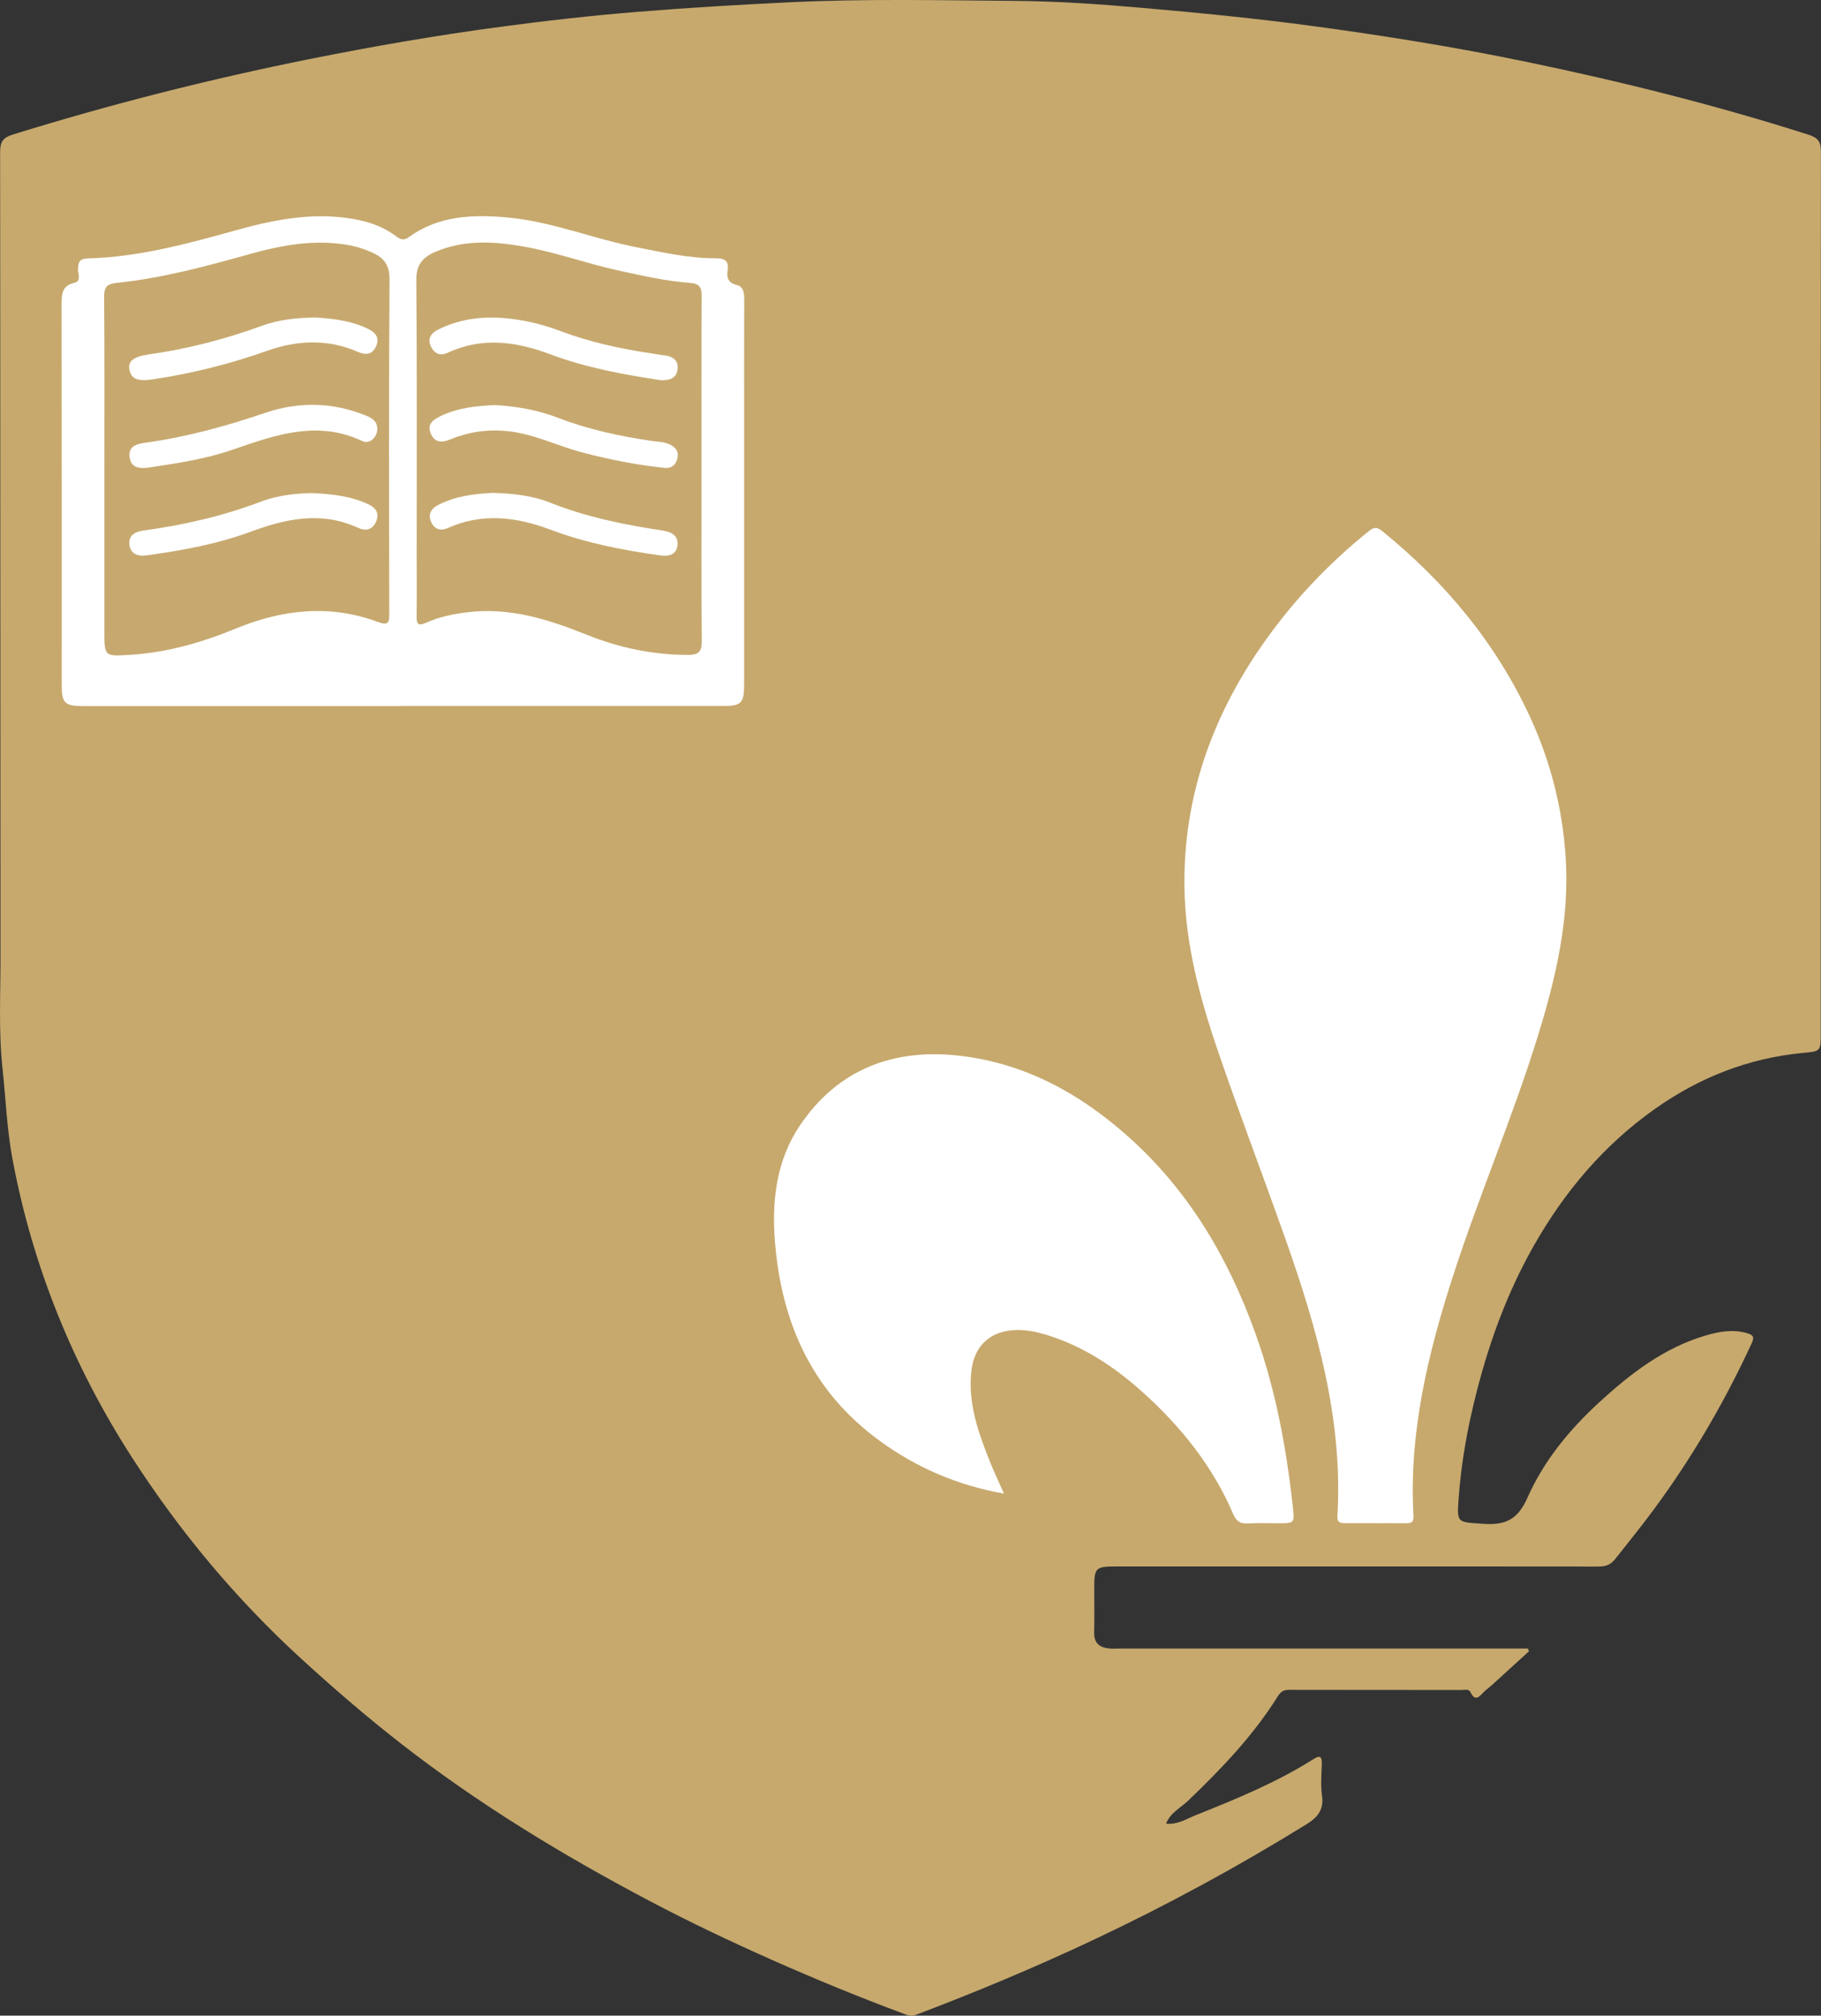 <?xml version="1.0" encoding="UTF-8"?>
<svg id="Calque_1" data-name="Calque 1" xmlns="http://www.w3.org/2000/svg" viewBox="0 0 440.37 487.32">
  <rect x="0" y="0" width="440.37" height="487.32" fill="#333333" stroke="none"/>
  <defs>
    <style>
      .cls-1 {
        fill: #fff;
      }

      .cls-2 {
        fill: #c7a96d;
      }

      .cls-3 {
        fill: #c7a96f;
      }
    </style>
  </defs>
  <path class="cls-2" d="M369.76,399.21c-2.99,2.73-5.97,5.46-8.97,8.18-.63,.57-1.34,1.06-1.94,1.66-1.1,1.12-2.08,2.48-3.26,.03-.38-.79-1.37-.5-2.11-.5-13.92-.01-27.85,0-41.77-.03-1.3,0-2.01,.45-2.71,1.57-5.93,9.5-13.63,17.5-21.65,25.21-1.81,1.74-4.29,2.85-5.36,5.56,2.73,.32,4.87-1.12,7.05-1.99,9.85-3.93,19.69-7.96,28.7-13.67,1.48-.94,1.96-.5,1.91,1.17-.08,2.57-.31,5.19,.05,7.72,.5,3.49-1.13,5.31-3.87,7-16.55,10.22-33.62,19.49-51.2,27.78-14.13,6.66-28.54,12.7-43.16,18.23-1.29,.49-2.24-.02-3.24-.39-10.73-4-21.33-8.36-31.79-13.01-9.97-4.43-19.82-9.11-29.47-14.2-21.12-11.15-41.47-23.51-60.33-38.24-8.22-6.42-16.09-13.22-23.79-20.26-15.77-14.43-29.34-30.69-40.88-48.59-14.32-22.2-24.13-46.32-28.98-72.36-1.33-7.18-1.6-14.49-2.38-21.73-.98-9.04-.48-18.09-.49-27.13C.06,166.41,.1,101.62,.03,36.83c0-2.48,.59-3.53,3.1-4.31,23.61-7.32,47.52-13.38,71.75-18.24,15.22-3.05,30.5-5.7,45.86-7.76,11.16-1.5,22.36-2.76,33.6-3.67,12.3-1,24.6-1.72,36.92-2.31,18.01-.87,36.01-.46,54.01-.33,10.43,.08,20.87,.8,31.26,1.72,13.57,1.19,27.13,2.51,40.65,4.33,17.45,2.35,34.81,5.13,52.04,8.71,22.98,4.77,45.72,10.45,68.1,17.59,2.31,.74,3.03,1.65,3.03,4.07-.07,71.09-.05,142.17-.05,213.26,0,4.2,0,4.28-4.15,4.66-13.25,1.22-25.2,5.94-35.99,13.58-12.26,8.68-21.73,19.86-29.17,32.91-6.35,11.14-10.71,23.02-13.87,35.35-2.16,8.43-3.74,17.01-4.37,25.72-.45,6.18-.41,5.84,5.68,6.29,5.37,.4,8.5-.76,10.96-6.31,3.91-8.86,10.14-16.45,17.33-23.04,7.57-6.95,15.65-13.19,25.73-16.16,3.29-.97,6.6-1.57,10.06-.57,1.54,.44,1.75,1.01,1.12,2.39-7.05,15.27-15.57,29.66-25.79,43.02-2.36,3.08-4.79,6.11-7.2,9.14-1.3,1.64-2.57,1.88-4.34,1.87-23.08-.03-46.16-.02-69.24-.02-15.74,0-31.47,0-47.21,0-4.91,0-5.22,.34-5.23,5.13,0,3.63,.06,7.25-.02,10.88-.05,2.56,1.35,3.59,3.63,3.82,.76,.07,1.52,.02,2.29,.02,31.95,0,63.9,0,95.85,0h3.11c.09,.22,.19,.43,.28,.65Z"/>
  <path class="cls-1" d="M332.59,368.26c-2.48,0-4.96-.02-7.44,0-1.14,.01-1.81-.31-1.73-1.63,1.39-23.42-4.91-45.42-12.58-67.13-5.35-15.14-11.09-30.15-16.29-45.35-4.41-12.88-7.96-26.04-8.12-39.8-.25-21.45,6.53-40.72,18.68-58.23,7.31-10.53,16-19.77,26-27.78,1.25-1,1.98-.89,3.16,.07,15.28,12.39,27.57,27.16,35.82,45.11,4.89,10.64,7.73,21.8,8.52,33.55,1.01,15.02-2.33,29.26-6.71,43.41-6.07,19.63-14.22,38.51-20.53,58.05-6.09,18.86-10.68,37.93-9.55,57.96,.09,1.54-.56,1.79-1.8,1.78-2.48-.03-4.96,0-7.44,0Z"/>
  <path class="cls-1" d="M242.8,361.12c-11.43-2.05-21.25-6.36-30.1-12.8-16.36-11.92-23.78-28.6-25.31-48.33-.77-9.91,.42-19.56,6.06-27.91,9.21-13.62,22.68-18.67,38.6-16.84,15.78,1.81,29.12,9.12,40.9,19.66,14.61,13.08,24.13,29.31,30.68,47.57,4.91,13.7,7.51,27.86,9.06,42.27,.37,3.44,.22,3.53-3.21,3.54-2.57,0-5.15-.11-7.72,.04-1.79,.1-2.8-.54-3.5-2.18-4.93-11.59-12.63-21.19-21.9-29.53-6.91-6.21-14.57-11.28-23.6-13.98-2.19-.66-4.43-1.1-6.73-1.08-6.33,.05-10.42,3.62-11.13,9.91-.87,7.74,1.66,14.83,4.46,21.84,.98,2.46,2.12,4.85,3.44,7.84Z"/>
  <path class="cls-1" d="M97.21,170.71c-25.65,0-51.3,0-76.95,0-4.66,0-5.34-.67-5.34-5.18,0-30.72,.02-61.44-.03-92.16,0-2.41,.22-4.32,3.03-4.98,1.82-.43,.95-2.08,.95-3.15,0-1.68,.29-2.71,2.27-2.76,12.47-.32,24.39-3.6,36.3-6.91,9.79-2.72,19.64-4.52,29.81-2.27,3.1,.69,5.99,1.9,8.53,3.82,1.04,.78,1.88,1.09,3.04,.24,7.17-5.22,15.38-5.54,23.74-4.8,10.87,.96,20.99,5.22,31.62,7.27,6.25,1.21,12.48,2.64,18.89,2.61,2.21-.01,3.25,.65,2.89,2.95-.27,1.79,.14,3.01,2.22,3.51,1.63,.39,1.8,1.93,1.79,3.48-.04,10.49-.02,20.99-.02,31.48,0,20.51,0,41.02,0,61.53,0,4.65-.62,5.29-5.22,5.3-25.84,0-51.68,0-77.53,0Z"/>
  <path class="cls-3" d="M169.64,113.27c0,13.92-.08,27.84,.07,41.76,.03,2.61-.89,3.29-3.21,3.3-8.48,.02-16.64-1.68-24.46-4.81-9.27-3.71-18.59-6.73-28.78-5.52-3.51,.42-6.97,1.09-10.18,2.54-2.12,.96-2.36,.17-2.33-1.69,.07-4.96,.02-9.92,.02-14.87,0-22.12,.09-44.24-.09-66.36-.03-3.65,1.61-5.44,4.51-6.69,6.93-2.99,14.09-2.61,21.3-1.35,7.88,1.37,15.4,4.16,23.21,5.85,5.67,1.23,11.33,2.54,17.12,2.96,2.2,.16,2.87,.91,2.86,3.13-.09,13.92-.05,27.84-.05,41.76Z"/>
  <path class="cls-3" d="M25.24,113.27c0-13.83,.06-27.65-.06-41.48-.02-2.5,.74-3.17,3.18-3.42,10.9-1.12,21.46-3.99,31.98-6.93,7.74-2.16,15.54-3.62,23.63-2.24,2.19,.37,4.26,1.03,6.24,1.95,2.65,1.23,4.01,2.98,3.99,6.35-.18,26.89-.12,53.78-.06,80.67,0,2.36-.14,3.16-2.86,2.16-11.57-4.26-22.99-3-34.19,1.61-8.21,3.38-16.64,5.82-25.57,6.37-6.29,.38-6.28,.47-6.28-5.83,0-13.06,0-26.13,0-39.19Z"/>
  <path class="cls-1" d="M119.92,97.93c5.09,.34,10.12,1.18,14.97,3.06,7.3,2.83,14.91,4.46,22.63,5.6,1.32,.19,2.7,.21,3.93,.65,1.47,.53,2.76,1.54,2.4,3.39-.33,1.67-1.34,2.67-3.23,2.48-6.54-.68-12.96-1.97-19.32-3.59-6.42-1.64-12.38-4.78-19.14-5.34-4.59-.38-8.91,.27-13.08,1.98-2.02,.83-3.74,1.07-4.83-1.17-1.15-2.38,.48-3.52,2.3-4.4,4.21-2.03,8.74-2.48,13.38-2.66Z"/>
  <path class="cls-1" d="M119.11,119.16c4.95,.13,9.63,.65,13.97,2.38,8.81,3.51,17.99,5.34,27.29,6.75,2.06,.31,3.6,1.21,3.48,3.34-.14,2.47-2.07,2.94-4.17,2.65-9.04-1.26-17.97-2.99-26.56-6.22-8.23-3.1-16.53-4.12-24.89-.38-1.77,.79-3.21,.23-3.99-1.53-.8-1.83,.07-3.2,1.65-4.03,4.22-2.19,8.84-2.73,13.24-2.96Z"/>
  <path class="cls-1" d="M159.71,91.91c-8.82-1.35-17.88-2.97-26.58-6.24-8.24-3.09-16.54-4.28-24.91-.37-1.75,.82-3.16,.23-4.01-1.52-.93-1.9,.04-3.21,1.59-4.01,4.96-2.55,10.32-3.29,15.8-2.89,4.84,.36,9.52,1.49,14.11,3.22,6.95,2.61,14.2,4.2,21.55,5.29,1.13,.17,2.25,.4,3.38,.52,2.1,.23,3.51,1.23,3.2,3.47-.28,2.09-1.93,2.62-4.13,2.53Z"/>
  <path class="cls-1" d="M91.24,103.69c.01,1.99-1.84,3.78-3.57,2.97-10.92-5.18-21.15-1.49-31.46,2.08-6.49,2.24-13.28,3.24-20.05,4.27-2.24,.34-4.51,.24-4.83-2.55-.29-2.56,1.61-3.12,3.87-3.43,9.91-1.37,19.5-4,28.98-7.23,7.95-2.71,16.1-2.59,24.04,.56,1.54,.61,3.02,1.32,3.02,3.35Z"/>
  <path class="cls-1" d="M75.28,119.2c5.9,.26,10.01,.93,13.86,2.75,1.83,.86,2.64,2.23,1.8,4.17-.84,1.94-2.49,2.35-4.27,1.52-8.82-4.07-17.37-2.3-25.96,.88-8.15,3.02-16.66,4.57-25.24,5.75-2.16,.3-4.01-.36-4.18-2.74-.15-2.13,1.32-2.98,3.47-3.27,9.72-1.33,19.24-3.52,28.45-7.02,4.4-1.67,9.08-1.95,12.06-2.04Z"/>
  <path class="cls-1" d="M76.23,76.76c4.26,.26,8.69,.75,12.8,2.76,1.92,.94,2.86,2.31,1.84,4.36-.93,1.87-2.42,2.02-4.31,1.2-7.27-3.19-14.7-2.85-21.98-.26-8.9,3.17-18,5.43-27.32,6.85-3.86,.59-5.45,.04-5.93-2.15-.47-2.12,.76-3.28,4.75-3.85,9.36-1.32,18.43-3.68,27.3-6.92,4.04-1.48,8.33-1.91,12.85-1.99Z"/>
</svg>